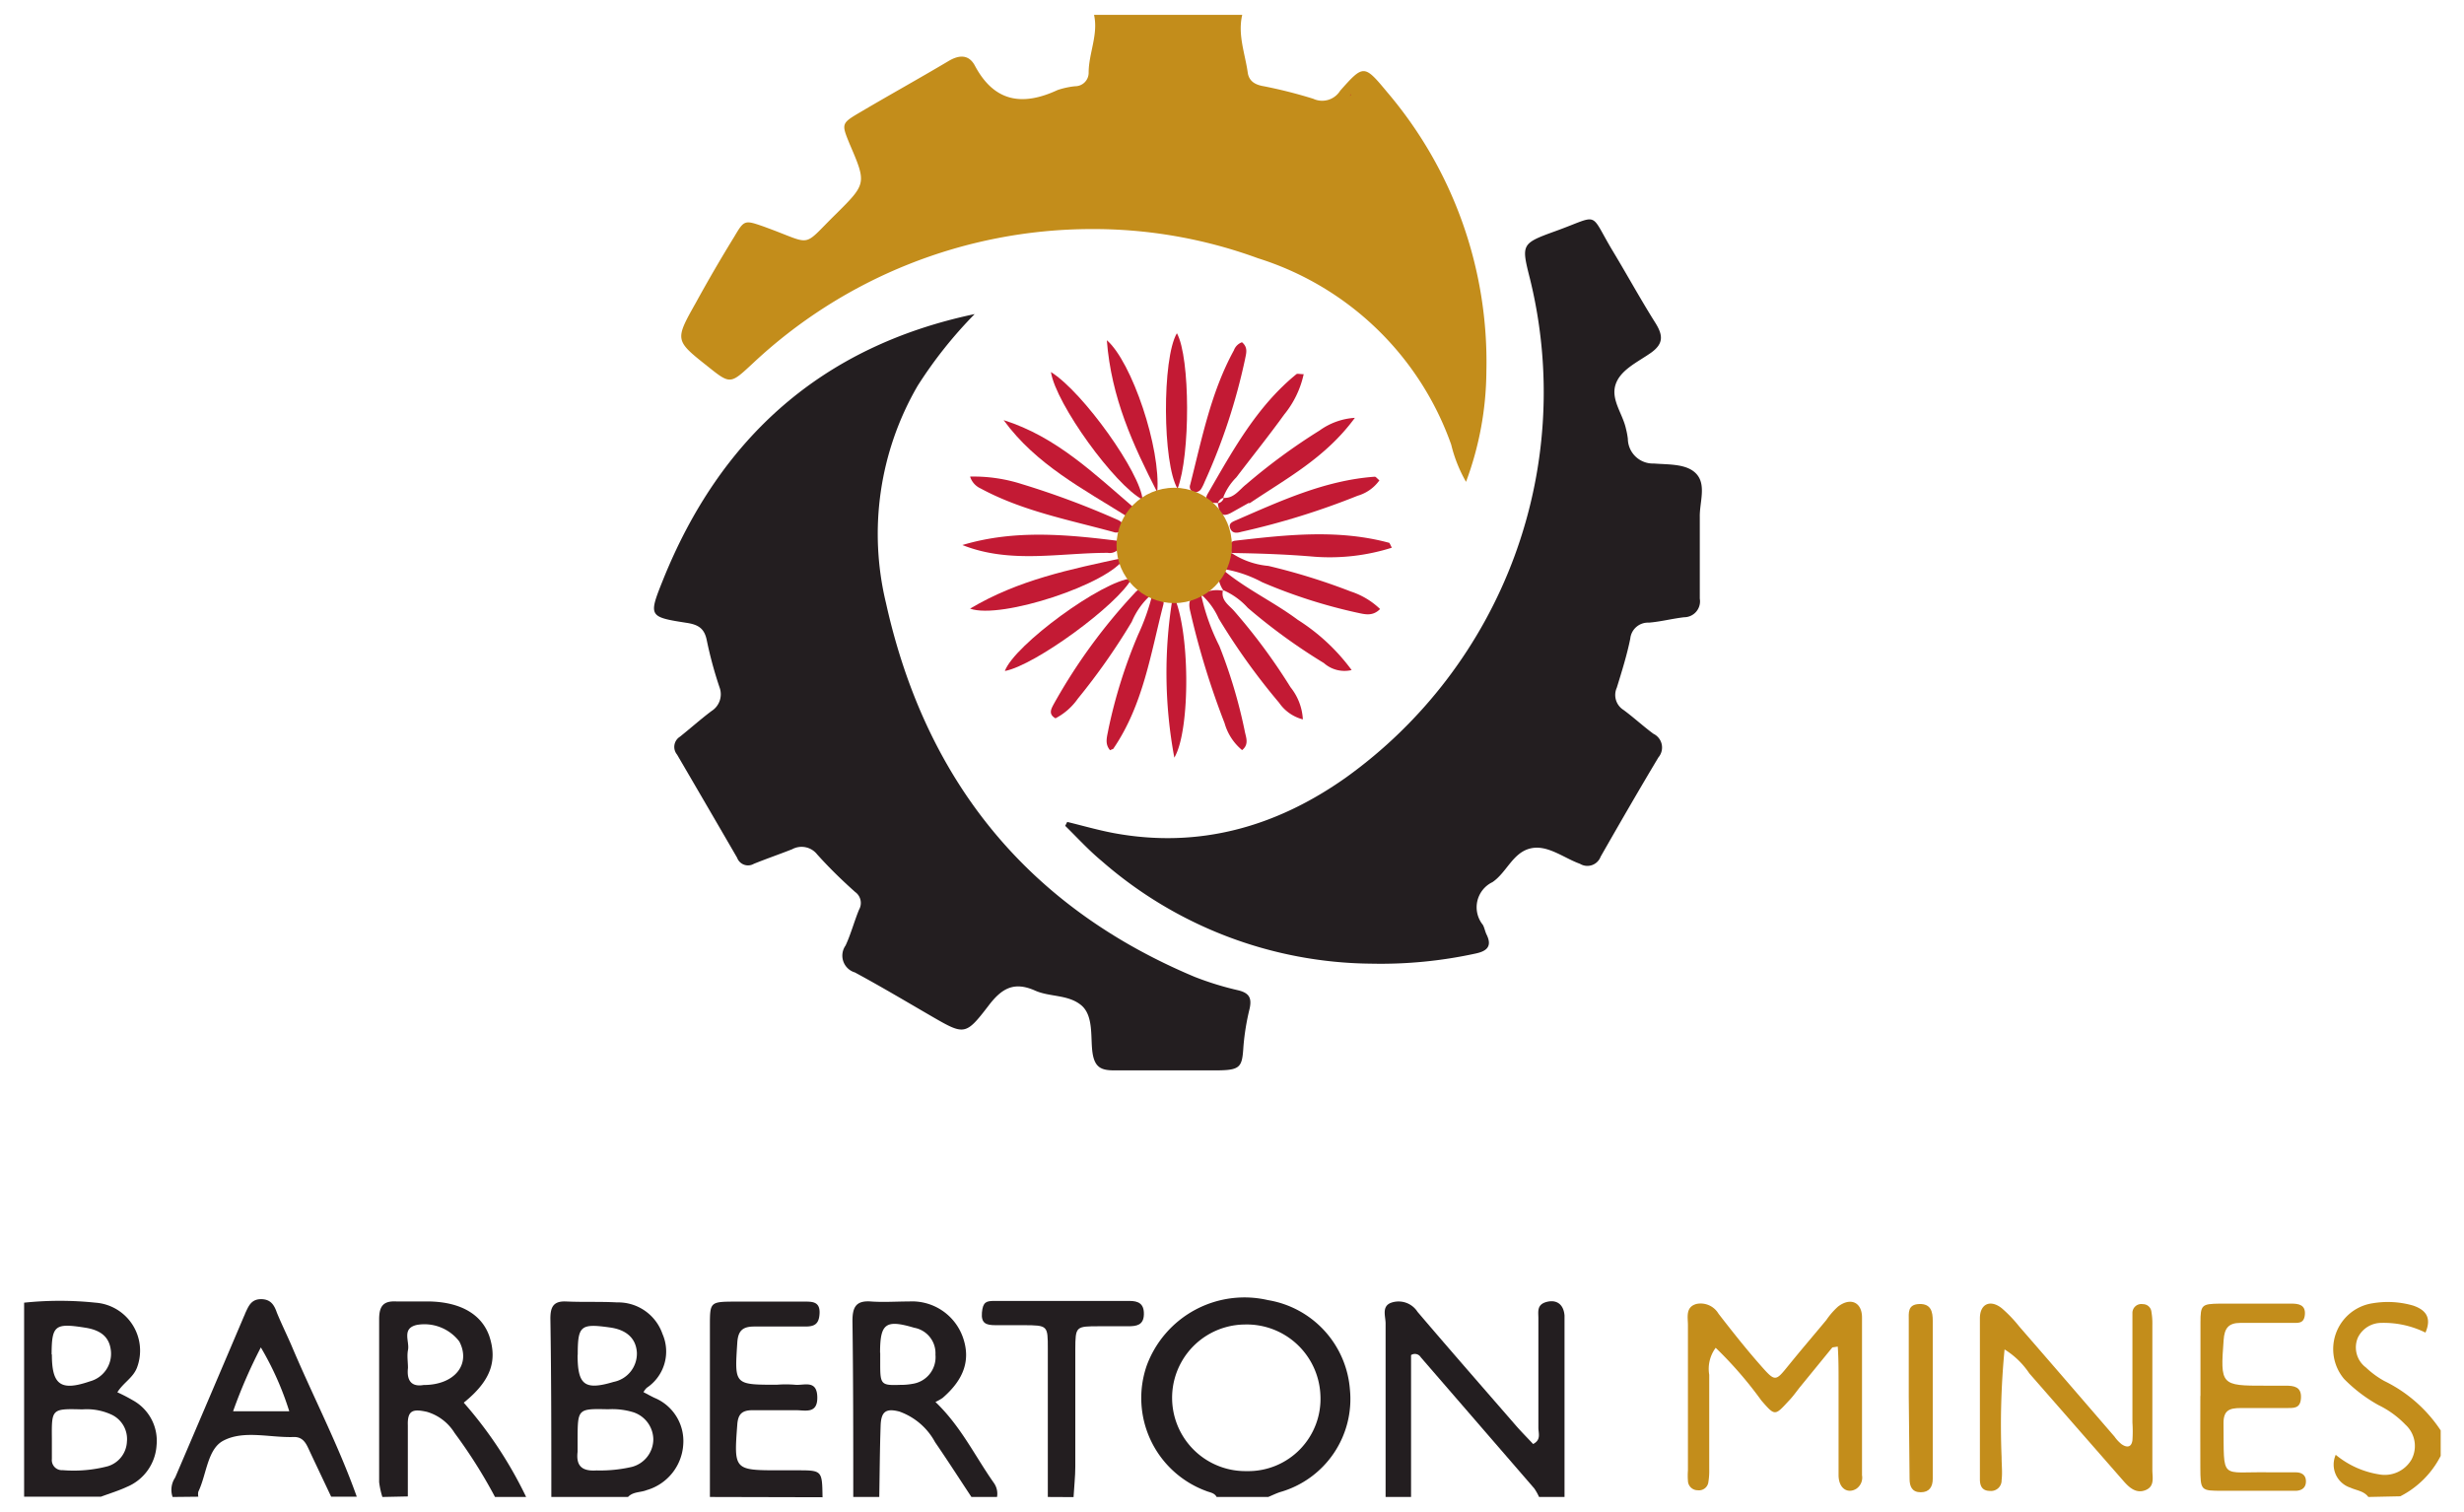 <svg id="Layer_1" data-name="Layer 1" xmlns="http://www.w3.org/2000/svg" viewBox="0 0 182.88 112.19"><path d="M92.2,1.1c-.35,1.48.21,2.87.41,4.3.1.65.58.9,1.19,1a35.2,35.2,0,0,1,3.67.93,1.57,1.57,0,0,0,2-.6c1.73-1.95,1.78-1.95,3.48.1a30.89,30.89,0,0,1,7.37,20.77,23.86,23.86,0,0,1-1.51,8.16A10.52,10.52,0,0,1,107.71,33,22.28,22.28,0,0,0,93.38,19.17,35.57,35.57,0,0,0,80.94,17a36.79,36.79,0,0,0-25.1,10c-1.64,1.52-1.63,1.54-3.33.18-2.42-1.92-2.43-1.93-.87-4.7Q53,20,54.49,17.58c.75-1.27.77-1.26,2.21-.76l.35.13c3.33,1.23,2.45,1.43,5-1.07,2.28-2.26,2.26-2.28,1-5.22-.6-1.48-.62-1.5.81-2.34,2.17-1.28,4.39-2.51,6.56-3.8.8-.47,1.5-.47,1.94.36,1.45,2.72,3.56,3,6.14,1.8a6,6,0,0,1,1.3-.28,1,1,0,0,0,1-1c0-1.44.73-2.83.4-4.3Z" style="fill:#c38d1b"/><path d="M90.3,111.1c-.17-.32-.51-.33-.79-.45a7.35,7.35,0,0,1-4.4-9.3,7.73,7.73,0,0,1,9-4.86,7.29,7.29,0,0,1,6.08,6.61A7.18,7.18,0,0,1,95,110.74c-.3.1-.58.24-.87.36Zm2.23-1.92A5.36,5.36,0,0,0,98,103.51a5.47,5.47,0,0,0-5.62-5.21,5.44,5.44,0,1,0,.11,10.88Z" style="fill:#231e20"/><path d="M102.84,111.1c0-4.29,0-8.59,0-12.88,0-.51-.3-1.24.37-1.52a1.67,1.67,0,0,1,2,.66c2.41,2.83,4.87,5.64,7.31,8.45.41.47.85.91,1.27,1.36.61-.31.39-.8.39-1.2,0-2.71,0-5.43,0-8.14,0-.47-.13-1,.59-1.2s1.28.13,1.35,1c0,.38,0,.76,0,1.14V111.1h-1.89a3.93,3.93,0,0,0-.36-.64l-8.42-9.73a.51.51,0,0,0-.72-.16V111.1Z" style="fill:#231e20"/><path d="M1.79,96.68a25.37,25.37,0,0,1,5.3,0,3.57,3.57,0,0,1,3.07,4.84c-.3.75-1,1.09-1.45,1.81a12.63,12.63,0,0,1,1.16.6,3.43,3.43,0,0,1,1.75,3.34,3.58,3.58,0,0,1-2.2,3.08c-.62.29-1.29.49-1.93.73H1.79Zm2.06,10.1c0,.5,0,1,0,1.5a.75.75,0,0,0,.8.83A10,10,0,0,0,8,108.82,2,2,0,0,0,9.42,107a2,2,0,0,0-1.12-2,4.37,4.37,0,0,0-2.19-.4C3.83,104.54,3.83,104.55,3.85,106.78Zm0-6.26c0,2.27.66,2.74,2.82,2a2.12,2.12,0,0,0,1.56-2.28c-.11-1-.73-1.53-1.94-1.71C4.07,98.18,3.84,98.37,3.83,100.52Z" style="fill:#231e20"/><path d="M40.92,111.1c0-4.42,0-8.83-.07-13.24,0-.85.22-1.31,1.16-1.27,1.26.06,2.53,0,3.79.07A3.48,3.48,0,0,1,49.17,99,3.24,3.24,0,0,1,48,103a1.4,1.4,0,0,0-.24.32c.27.14.54.29.81.42a3.47,3.47,0,0,1,2.14,3.48A3.76,3.76,0,0,1,48,110.59c-.46.19-1,.1-1.39.51Zm1.95-4.3c0,.32,0,.63,0,.94-.13,1.08.35,1.46,1.4,1.39a10.5,10.5,0,0,0,2.62-.26,2.13,2.13,0,0,0,1.6-2.06,2.15,2.15,0,0,0-1.49-2,5.34,5.34,0,0,0-1.86-.22C42.88,104.54,42.88,104.55,42.87,106.8Zm0-6.24c0,2.24.53,2.64,2.67,2a2.14,2.14,0,0,0,1.73-2.17c-.06-1.05-.76-1.7-2-1.87C43.08,98.21,42.88,98.39,42.88,100.56Z" style="fill:#231e20"/><path d="M28.38,111.1a6.19,6.19,0,0,1-.24-1.1c0-4,0-8.06,0-12.09,0-1,.33-1.38,1.31-1.32.82,0,1.64,0,2.46,0,2.35.06,3.86,1,4.41,2.58.62,1.88.07,3.34-1.9,4.93a30.75,30.75,0,0,1,4.63,7H36.74a37.3,37.3,0,0,0-3-4.75,3.6,3.6,0,0,0-2.06-1.57c-1-.22-1.45-.14-1.41,1,0,1.76,0,3.52,0,5.28Zm3.06-8.31c2.32,0,3.53-1.55,2.65-3.23a3.26,3.26,0,0,0-3.15-1.23c-1.16.26-.52,1.23-.66,1.87-.08.43,0,.88,0,1.32C30.17,102.51,30.58,102.94,31.44,102.79Z" style="fill:#231e20"/><path d="M63.33,111.1c0-4.35,0-8.71-.06-13.06,0-1,.24-1.53,1.36-1.45.94.07,1.89,0,2.84,0a4,4,0,0,1,4,2.67c.58,1.66.09,3.11-1.51,4.49a4,4,0,0,1-.53.3c1.9,1.82,2.92,4,4.33,6A1.38,1.38,0,0,1,74,111.1h-1.9c-.9-1.36-1.78-2.73-2.7-4.07a4.85,4.85,0,0,0-2.65-2.27c-1-.26-1.36,0-1.39,1.08-.06,1.75-.07,3.5-.1,5.26Zm2-10.7c0,.31,0,.62,0,.93,0,1.43.11,1.5,1.49,1.45a4.8,4.8,0,0,0,.93-.08,2,2,0,0,0,1.68-2.16,1.92,1.92,0,0,0-1.58-2C65.73,97.91,65.32,98.22,65.32,100.4Z" style="fill:#231e20"/><path d="M12.81,111.1a1.63,1.63,0,0,1,.19-1.44q2.57-6,5.12-12a.87.87,0,0,0,.07-.17c.24-.51.43-1.06,1.16-1.07s1,.42,1.2,1c.36.88.78,1.72,1.15,2.59,1.57,3.7,3.43,7.27,4.78,11.07h-1.9c-.56-1.19-1.13-2.38-1.69-3.58-.22-.48-.48-.87-1.1-.85-1.75.06-3.69-.53-5.21.27-1.19.62-1.24,2.5-1.86,3.79a.91.91,0,0,0,0,.37Zm4.49-6.36h4.17A22.52,22.52,0,0,0,19.36,100,37.61,37.61,0,0,0,17.3,104.74Z" style="fill:#231e20"/><path d="M52.69,111.1q0-6.34,0-12.67c0-1.82,0-1.82,1.91-1.83H59.7c.59,0,1.16,0,1.13.85s-.41,1-1.07,1c-1.27,0-2.53,0-3.79,0-.89,0-1.2.35-1.25,1.23-.2,3.09-.23,3.09,2.94,3.09a8.43,8.43,0,0,1,1.33,0c.65.08,1.63-.41,1.67.89s-.89,1-1.58,1c-1.08,0-2.15,0-3.22,0-.81,0-1.09.31-1.14,1.1-.25,3.32-.24,3.36,3.09,3.36h1.32c1.89,0,1.89,0,1.92,2Z" style="fill:#231e20"/><path d="M77.77,111.1c0-3.66,0-7.32,0-11,0-1.73,0-1.74-1.8-1.75-.7,0-1.39,0-2.09,0s-1.07-.14-1-.94.34-.86.94-.86h10c.66,0,1.1.19,1.08,1s-.56.88-1.17.88H81.61c-1.77,0-1.79,0-1.8,1.71,0,2.9,0,5.8,0,8.71,0,.75-.09,1.5-.13,2.26Z" style="fill:#231e20"/><path d="M175.78,111.1c-.33-.45-.88-.48-1.33-.69a1.8,1.8,0,0,1-1.09-2.44,6.67,6.67,0,0,0,3.2,1.45,2.3,2.3,0,0,0,2.42-1.09,2.14,2.14,0,0,0-.45-2.6,7,7,0,0,0-2-1.45,11.24,11.24,0,0,1-2.55-1.94,3.44,3.44,0,0,1,2.14-5.62,6.75,6.75,0,0,1,3,.18c.86.3,1.4.84.9,2a7,7,0,0,0-3.29-.72A1.94,1.94,0,0,0,175,99.28a1.86,1.86,0,0,0,.6,2.21,6.67,6.67,0,0,0,1.36,1,10.54,10.54,0,0,1,4.19,3.67v1.89a6.87,6.87,0,0,1-3,3Z" style="fill:#c38d1b"/><path d="M72.34,23.31a32.31,32.31,0,0,0-4.23,5.32,21.87,21.87,0,0,0-2.35,16.13c2.9,13.07,10.41,22.5,22.91,27.74a22.66,22.66,0,0,0,3.25,1c.79.2,1,.56.83,1.35a17.77,17.77,0,0,0-.46,2.8c-.1,1.6-.21,1.79-2.16,1.79-2.47,0-4.93,0-7.4,0-.94,0-1.47-.17-1.64-1.29s.11-2.79-.87-3.57-2.31-.58-3.39-1.06c-1.59-.71-2.5-.15-3.47,1.13-1.72,2.24-1.79,2.18-4.31.72-1.86-1.08-3.71-2.18-5.6-3.2a1.3,1.3,0,0,1-.69-2c.4-.86.64-1.79,1-2.66a1,1,0,0,0-.29-1.31c-1-.89-1.94-1.81-2.82-2.79a1.47,1.47,0,0,0-1.86-.38c-.94.37-1.9.7-2.84,1.08a.86.86,0,0,1-1.24-.45Q52.5,59.85,50.25,56a.89.89,0,0,1,.21-1.32c.79-.63,1.55-1.31,2.35-1.91A1.47,1.47,0,0,0,53.4,51a29.62,29.62,0,0,1-.94-3.47c-.18-.92-.66-1.18-1.53-1.31-2.77-.43-2.8-.49-1.75-3.11C53.43,32.49,61,25.7,72.34,23.31Z" style="fill:#231e20"/><path d="M79.21,61c1.15.28,2.29.61,3.46.83C89,63,94.73,61.36,99.89,57.71a35.19,35.19,0,0,0,13.67-37c-.65-2.58-.67-2.63,1.87-3.55,3.39-1.22,2.48-1.52,4.26,1.45,1.08,1.79,2.08,3.62,3.19,5.38.56.91.6,1.53-.37,2.21s-2.27,1.26-2.61,2.37.54,2.14.78,3.25a6,6,0,0,1,.14.74,1.86,1.86,0,0,0,1.93,1.84c1.12.09,2.51,0,3.2.82s.19,2.08.21,3.14c0,2,0,4,0,6.07A1.18,1.18,0,0,1,125,45.81c-.88.1-1.74.33-2.62.4A1.32,1.32,0,0,0,121,47.4c-.25,1.23-.63,2.44-1,3.64a1.31,1.31,0,0,0,.5,1.65c.76.56,1.46,1.21,2.22,1.77a1.13,1.13,0,0,1,.37,1.75c-1.46,2.44-2.88,4.9-4.29,7.37a1.05,1.05,0,0,1-1.53.53c-1.23-.44-2.45-1.47-3.73-1.13s-1.73,1.79-2.77,2.49a2.07,2.07,0,0,0-.71,3.17c.12.22.16.48.27.71.45.9,0,1.25-.82,1.42a33,33,0,0,1-7.73.75,30.8,30.8,0,0,1-20-7.61c-1-.83-1.82-1.74-2.72-2.62Z" style="fill:#231e20"/><path d="M136,100l-2.45,3c-.27.35-.53.71-.82,1-1,1.09-1,1.09-2-.06a29.19,29.19,0,0,0-3.39-3.91,2.62,2.62,0,0,0-.48,2c0,2.33,0,4.66,0,7a5,5,0,0,1-.06.94.7.7,0,0,1-.79.63.72.72,0,0,1-.73-.71,4.73,4.73,0,0,1,0-.75c0-3.6,0-7.2,0-10.79,0-.59-.2-1.36.65-1.58a1.54,1.54,0,0,1,1.62.73c1,1.29,2,2.56,3.11,3.82s1.11,1.22,2.1,0,1.86-2.23,2.79-3.35a5.45,5.45,0,0,1,.87-1c.91-.7,1.77-.34,1.78.79,0,3.91,0,7.82,0,11.73a1,1,0,0,1-.42,1c-.63.39-1.31,0-1.32-1,0-2.33,0-4.67,0-7,0-.85,0-1.7-.06-2.55Z" style="fill:#c38d1b"/><path d="M148.78,100.15a58.8,58.8,0,0,0-.22,8c0,.56.07,1.13,0,1.7a.78.78,0,0,1-.86.8c-.58,0-.75-.37-.75-.86,0-1.84,0-3.67,0-5.5,0-2.15,0-4.3,0-6.45,0-1.07.77-1.42,1.62-.75a10,10,0,0,1,1.31,1.37c2.36,2.71,4.71,5.44,7.06,8.16a2.79,2.79,0,0,0,.52.56c.37.26.73.27.81-.28a9.8,9.8,0,0,0,0-1.33q0-3.5,0-7c0-.38,0-.76,0-1.13a.66.66,0,0,1,.77-.65.63.63,0,0,1,.64.57,5,5,0,0,1,.07.94q0,5.4,0,10.81c0,.53.19,1.2-.5,1.48s-1.2-.17-1.63-.66q-3.5-4-7-8A6,6,0,0,0,148.78,100.15Z" style="fill:#c38d1b"/><path d="M163.32,103.64c0-1.83,0-3.66,0-5.49,0-1.31.1-1.38,1.43-1.4,1.78,0,3.55,0,5.32,0,.52,0,1.06.08,1,.81s-.56.61-1,.62c-1.26,0-2.53,0-3.79,0-.88,0-1.18.4-1.24,1.27-.25,3.34-.22,3.4,3.09,3.39h1.52c.61,0,1.17.08,1.13.9s-.54.75-1.07.76c-1.14,0-2.28,0-3.41,0-.85,0-1.28.18-1.27,1.15.05,4.34-.31,3.54,3.46,3.62.64,0,1.27,0,1.9,0,.41,0,.75.17.76.65s-.29.69-.7.72c-.63,0-1.26,0-1.9,0-1.2,0-2.4,0-3.6,0-1.62,0-1.63,0-1.64-1.76s0-3.54,0-5.31Z" style="fill:#c38d1b"/><path d="M141.67,103.66c0-1.89,0-3.78,0-5.67,0-.54-.1-1.18.78-1.21s1,.59,1,1.25q0,5.67,0,11.34c0,.12,0,.25,0,.38,0,.59-.25,1-.89,1s-.83-.42-.83-1Z" style="fill:#c38d1b"/><path d="M89.13,44.05a15.94,15.94,0,0,0,1.37,3.89,37.57,37.57,0,0,1,1.88,6.29c.08.46.36,1-.19,1.44a4,4,0,0,1-1.3-2,59.69,59.69,0,0,1-2.54-8.26c-.21-.82,0-1.2.81-1.33Z" style="fill:#c31a34"/><path d="M85.49,44.11c.43.11,1,.18.85.78-.94,3.65-1.5,7.43-3.69,10.65,0,.05-.11.06-.26.14-.42-.49-.22-1-.12-1.57a37.61,37.61,0,0,1,2.2-7,16.51,16.51,0,0,0,1.06-3Z" style="fill:#c31a34"/><path d="M91.39,41.07c0-.35-.26-.87.28-.94,3.82-.44,7.65-.87,11.45.16,0,0,.06.1.18.36a15.28,15.28,0,0,1-5.71.67c-2.08-.18-4.16-.25-6.25-.28Z" style="fill:#c31a34"/><path d="M91.34,41a5.93,5.93,0,0,0,2.8,1,46.6,46.6,0,0,1,6.12,1.9,5.67,5.67,0,0,1,2.17,1.3c-.57.58-1.17.38-1.75.26a39,39,0,0,1-7-2.25,9.19,9.19,0,0,0-3-1l.08.06.64-1.22Z" style="fill:#c31a34"/><path d="M83.22,40.17a.85.85,0,0,1-1,.86c-3.6,0-7.25.83-10.79-.58C75.34,39.28,79.26,39.67,83.22,40.17Z" style="fill:#c31a34"/><path d="M84,42.93c-1,1.92-7.16,6.45-9.42,6.87C75.29,47.86,81.85,43.07,84,42.93Z" style="fill:#c31a34"/><path d="M85.89,36.53c-1.79-3.5-3.41-7-3.74-11.28C84,26.84,86.18,33.29,85.89,36.53Z" style="fill:#c31a34"/><path d="M72,45.17c3.59-2.14,7.44-2.92,11.48-3.79C82.4,43.31,74.29,46,72,45.17Z" style="fill:#c31a34"/><path d="M92.18,25.4c.47.39.31.83.23,1.25a44.32,44.32,0,0,1-3,9.11,3.44,3.44,0,0,1-.25.51.51.51,0,0,1-.65.21.4.4,0,0,1-.18-.48c.87-3.41,1.54-6.88,3.25-10A1,1,0,0,1,92.18,25.4Z" style="fill:#c31a34"/><path d="M78,27.61c2.4,1.49,6.66,7.51,6.8,9.47C82.74,36,78.38,30,78,27.61Z" style="fill:#c31a34"/><path d="M83.71,38.37c-3.31-2.08-6.82-3.89-9.22-7.19,3.93,1.24,6.74,4,9.74,6.56Z" style="fill:#c31a34"/><path d="M72,35.37a11.75,11.75,0,0,1,3.85.56,62.12,62.12,0,0,1,7.08,2.64c.3.13.57.36.38.72a.57.57,0,0,1-.68.19c-3.34-.91-6.76-1.56-9.85-3.23A1.44,1.44,0,0,1,72,35.37Z" style="fill:#c31a34"/><path d="M85.53,44.06A5.53,5.53,0,0,0,84,46.15a48.16,48.16,0,0,1-4,5.7,4.65,4.65,0,0,1-1.66,1.46c-.54-.3-.32-.69-.16-1A41.85,41.85,0,0,1,84.23,44c.48-.56.88-.21,1.26.15Z" style="fill:#c31a34"/><path d="M90.38,37.33c-.48,0-1.09-.08-.75-.67,1.86-3.21,3.64-6.49,6.59-8.89.07-.06.23,0,.54,0a7.1,7.1,0,0,1-1.45,3c-1.14,1.58-2.37,3.11-3.55,4.66a4.32,4.32,0,0,0-1,1.56l.07-.06a.68.68,0,0,0-.46.46Z" style="fill:#c31a34"/><path d="M92.71,37.31,91.48,38c-.87.52-1,0-1.1-.71l0,.06a.53.53,0,0,0,.46-.46l-.07.06c.81.07,1.2-.6,1.72-1a44.58,44.58,0,0,1,5.45-4,5,5,0,0,1,2.62-.94c-2.2,3-5.14,4.53-7.84,6.36l0,0Z" style="fill:#c31a34"/><path d="M90.83,43.86a2.19,2.19,0,0,1-.4-1.57l0,0a.47.47,0,0,0,.35,0l-.08-.06c1.73,1.47,3.81,2.42,5.62,3.77a14.78,14.78,0,0,1,4,3.73,2.3,2.3,0,0,1-2.06-.52,43.06,43.06,0,0,1-5.65-4.1,5.27,5.27,0,0,0-1.82-1.31Z" style="fill:#c31a34"/><path d="M89.16,44.1a2.32,2.32,0,0,1,1.67-.24l-.06-.06c-.18.77.47,1.12.85,1.57A43.48,43.48,0,0,1,95.78,51a4.18,4.18,0,0,1,.92,2.39,3.06,3.06,0,0,1-1.76-1.23,48.56,48.56,0,0,1-4.49-6.26,5.22,5.22,0,0,0-1.32-1.8Z" style="fill:#c31a34"/><path d="M102.38,35.65a3,3,0,0,1-1.61,1.14,55.72,55.72,0,0,1-8.64,2.68c-.31.09-.65.14-.81-.23s.11-.49.33-.59c3.35-1.45,6.66-3,10.38-3.27C102.11,35.37,102.21,35.51,102.38,35.65Z" style="fill:#c31a34"/><path d="M87.16,56.23a34.25,34.25,0,0,1-.09-12.09C88.33,46.61,88.38,54.18,87.16,56.23Z" style="fill:#c31a34"/><path d="M87.35,24.73c1,1.81,1,9.07.05,11.54C86.28,34.42,86.24,26.6,87.35,24.73Z" style="fill:#c31a34"/><polygon points="90.36 41.19 90.31 41.24 90.37 41.23 90.36 41.19" style="fill:#c31a34"/><polygon points="90.37 41.23 90.41 41.11 90.36 41.19 90.37 41.23" style="fill:#c31a34"/><polygon points="90.43 42.29 90.33 42.25 90.4 42.31 90.43 42.29" style="fill:#c31a34"/><polygon points="100.24 7.05 100.18 7.11 100.25 7.09 100.24 7.05" style="fill:#c31a34"/><polygon points="100.25 7.09 100.29 6.97 100.24 7.05 100.25 7.09" style="fill:#c31a34"/><circle cx="87.15" cy="40.48" r="4.28" style="fill:#c38d1b"/></svg>